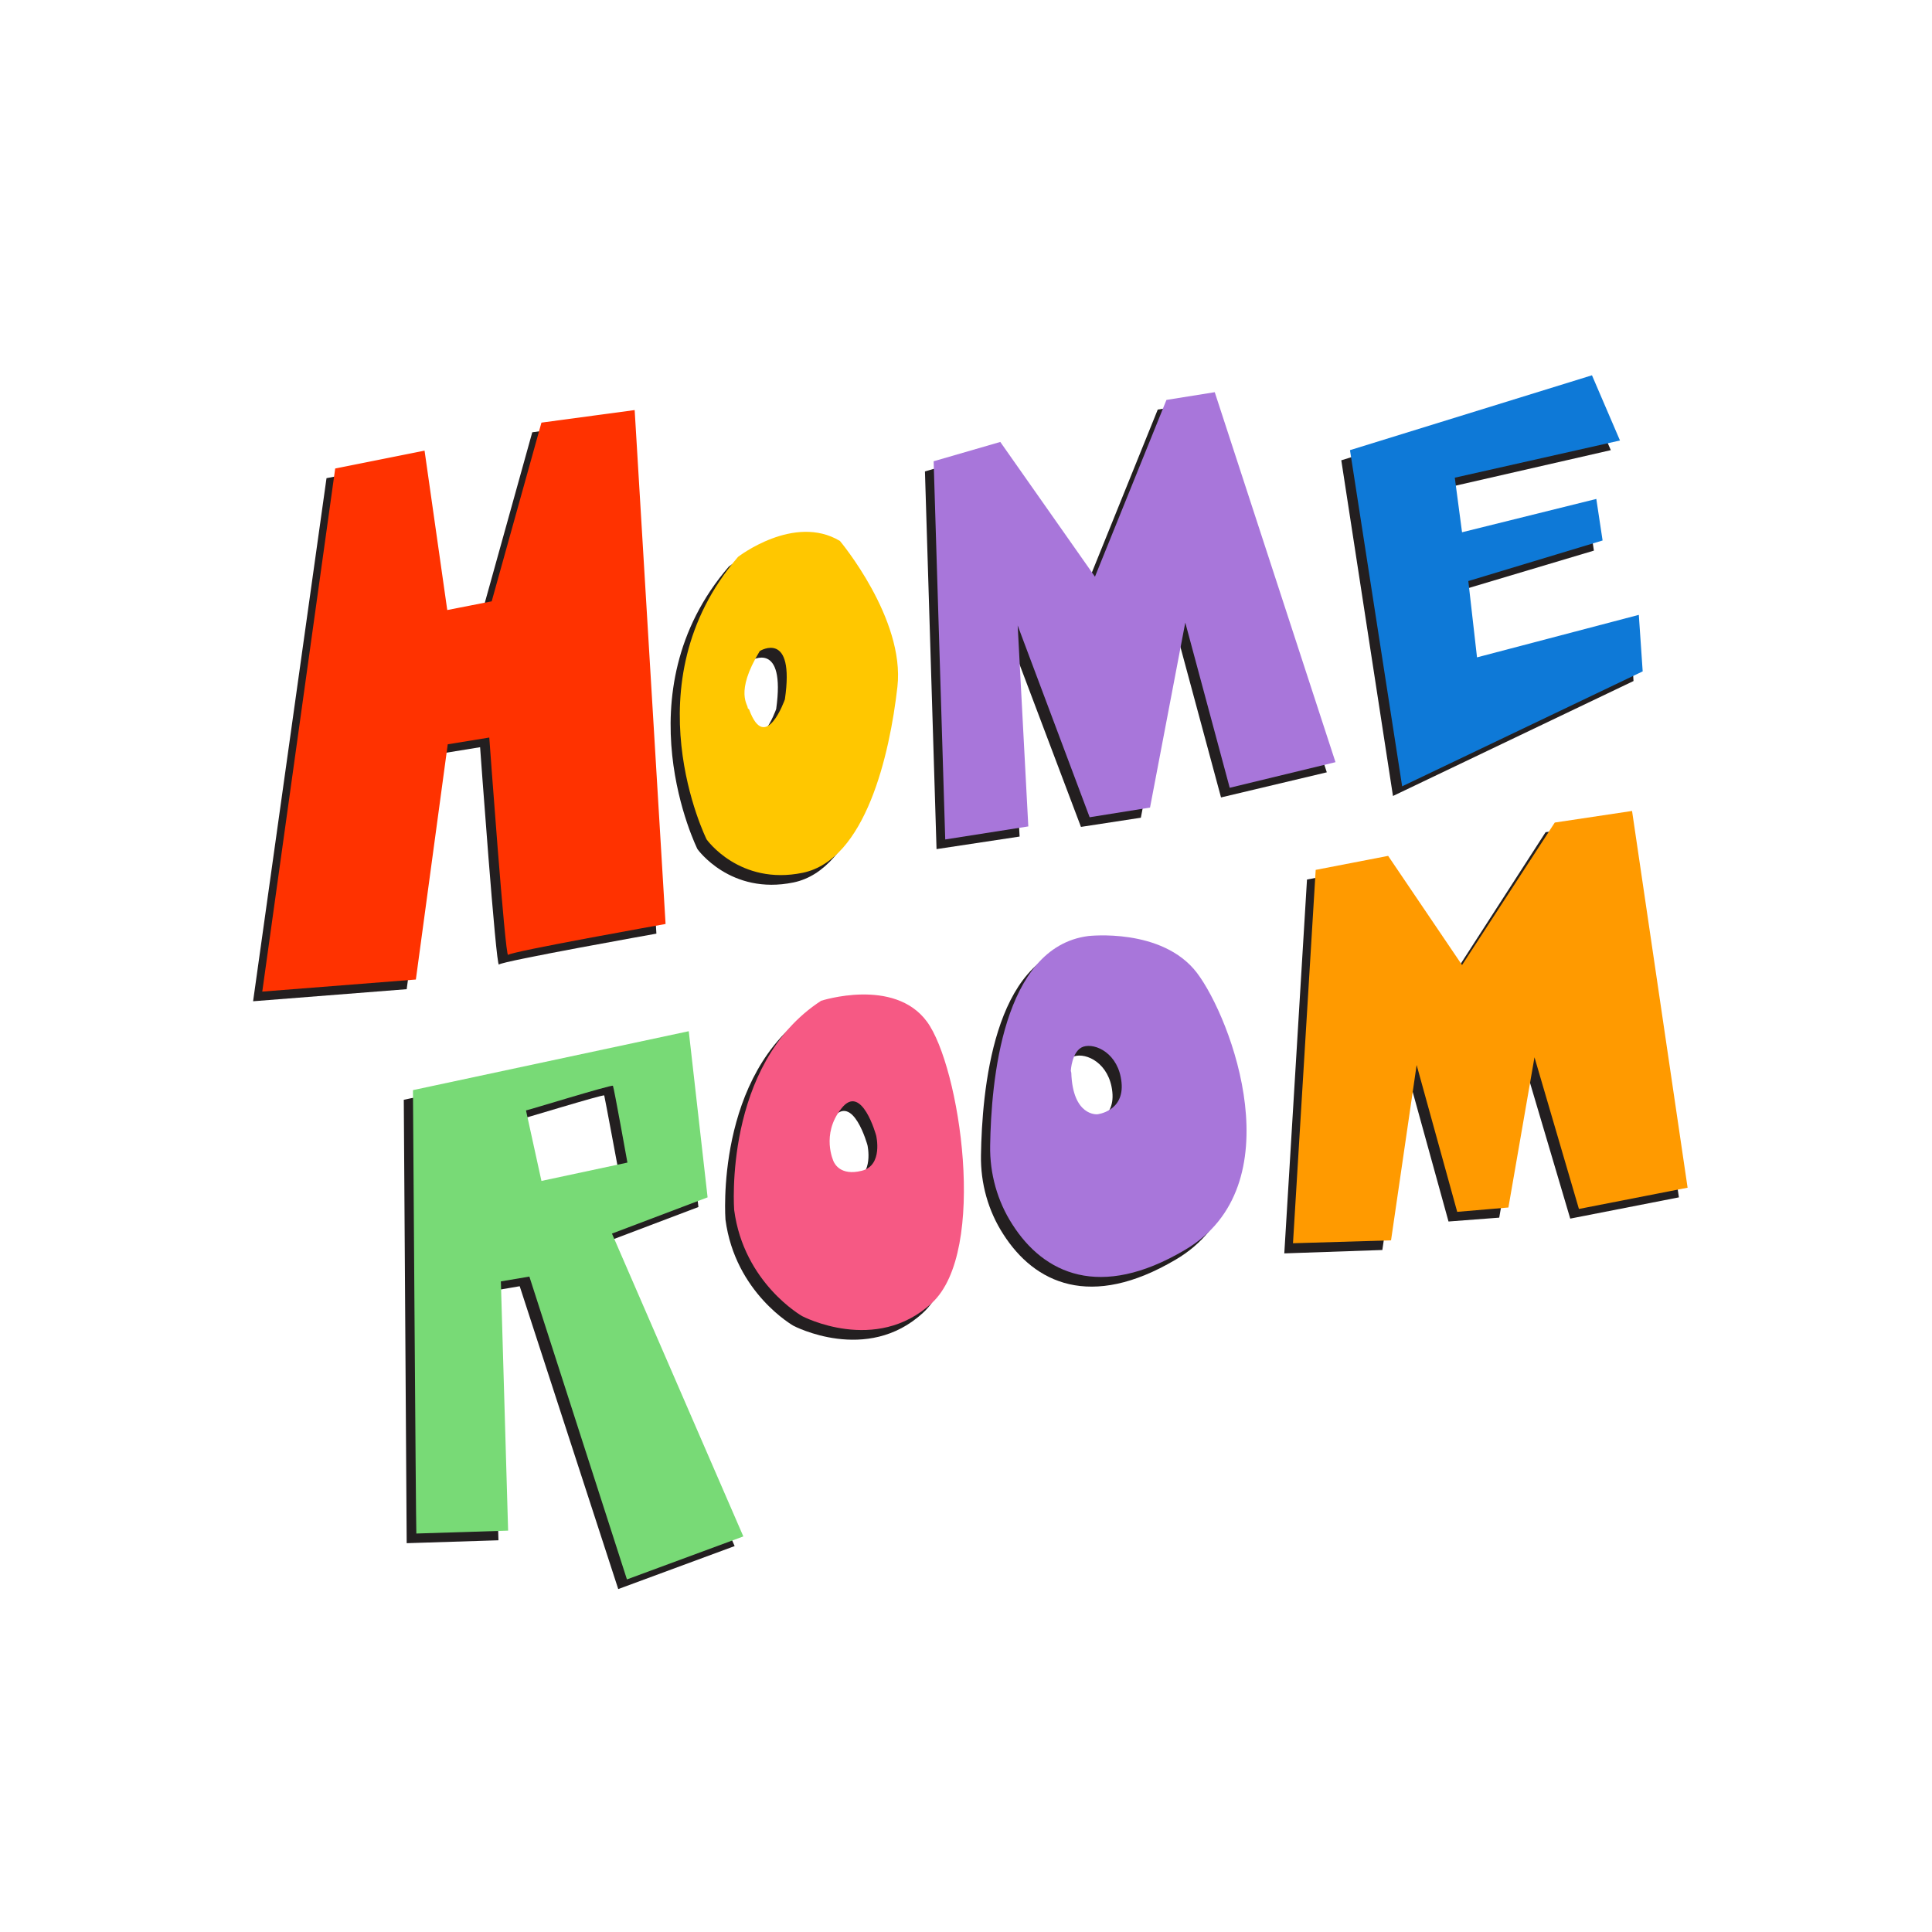 <?xml version="1.0" encoding="utf-8"?>
<!-- Generator: Adobe Illustrator 27.0.1, SVG Export Plug-In . SVG Version: 6.00 Build 0)  -->
<svg version="1.1" id="Layer_1" xmlns="http://www.w3.org/2000/svg" xmlns:xlink="http://www.w3.org/1999/xlink" x="0px" y="0px"
	 viewBox="0 0 400 400" style="enable-background:new 0 0 400 400;" xml:space="preserve">
<style type="text/css">
	.st0{fill:#231F20;}
	.st1{fill:#FF3200;}
	.st2{fill:#FFC700;}
	.st3{fill:#A876DA;}
	.st4{fill:#0E79D7;}
	.st5{fill:#78DA76;}
	.st6{fill:#FF9A00;}
	.st7{fill:#F65984;}
</style>
<g>
	<path class="st0" d="M86,95.4L67.6,99L52.4,207.3l31.8-2.5l6.6-48.7l8.6-1.4c0,0,3.3,45.7,3.9,45s32.6-6.4,32.6-6.4l-6.4-106.4
		l-19.3,2.6l-10.3,37l-9.2,1.8L86,95.4L86,95.4z"/>
	<path class="st0" d="M172,114c-9.5-5.7-21.1,3.3-21.1,3.3c-22.6,26.2-6.5,58.5-6.5,58.5s6.8,9.6,19.9,6.9c13-2.7,18-24.4,19.6-38.5
		S172,114,172,114L172,114z M160.7,146.8c0,0-4,11.4-7.4,2.1l-0.3-0.3c0.2-0.6-2.8-3.1,2.5-11.8
		C155.5,136.7,162.7,132.5,160.7,146.8L160.7,146.8z"/>
	<polygon class="st0" points="193.9,175.8 191.5,97.6 205.3,93.6 224.9,121.4 239.7,84.8 249.6,83.2 274.7,159.9 252.8,165.1 
		243.6,131 236.2,169.3 223.8,171.2 208.8,131.5 211.1,173.2 	"/>
	<polyline class="st0" points="333.5,93.2 327.7,79.8 277.7,95.3 288.4,164.8 338.2,141 337.5,129.3 303.9,138.2 302.2,122.3 
		330,114 328.7,105.4 300.8,112.2 299.4,101 	"/>
	<path class="st0" d="M124.8,257.4l19.8-7.5l-3.9-34.4l-57.1,12.2c0,0,0.6,90.5,0.6,91.8l19-0.6l-1.5-51.6l5.9-1L128,329l24.1-8.9
		L124.8,257.4L124.8,257.4z M110.3,246.5l-3.2-14.6c0.4,0,17.9-5.4,18-5.1s3,15.9,3,15.9L110.3,246.5L110.3,246.5z"/>
	<polygon class="st0" points="265.9,259.5 270.6,182.1 285.6,179.2 300.9,201.9 320,172.3 336,170 347.6,247.9 325.1,252.3 
		315.8,220.9 310.4,252.1 299.9,252.9 291.5,222.5 286.2,258.8 	"/>
	<path class="st0" d="M190.1,213.5c-6.8-9.2-21.9-4.3-21.9-4.3c-20.3,13.2-18,43.3-18,43.3c2,15.2,14.1,22,14.1,22s15.2,8,26.8-2.7
		C202.8,261.2,196.9,222.7,190.1,213.5L190.1,213.5z M176.6,244.4c-4.4,1.1-5.6-1.5-5.8-1.9c0,0-2.7-5.6,1.6-11
		c4.2-5.4,7.2,5.6,7.2,5.6S181,243.3,176.6,244.4L176.6,244.4z"/>
	<path class="st0" d="M245.9,203.4c-7.2-9.4-22.5-7.6-22.5-7.6c-17.8,2.3-20.1,30.3-20.3,43.4c-0.1,5.8,1.5,11.5,4.6,16.3
		c6.5,10.2,18.1,15.7,35.7,5.3C266.1,247.5,253.2,212.9,245.9,203.4L245.9,203.4z M230.3,226.1c0.6,6-5,6.6-5,6.6s-5.1,0.5-5.4-8.6
		l-0.1-0.4c0,0,0.2-4.2,2.6-5C224.9,217.9,229.7,220.1,230.3,226.1L230.3,226.1z"/>
</g>
<g>
	<path class="st1" d="M87.9,93.3L69.4,97L54.3,205.3l31.8-2.5l6.6-48.7l8.6-1.4c0,0,3.3,45.7,3.9,45s32.6-6.4,32.6-6.4l-6.4-106.4
		l-19.3,2.6l-10.3,37l-9.2,1.8L87.9,93.3L87.9,93.3z"/>
	<path class="st2" d="M173.9,112c-9.5-5.7-21.1,3.3-21.1,3.3c-22.6,26.2-6.5,58.5-6.5,58.5s6.8,9.6,19.9,6.9
		c13-2.7,18-24.4,19.6-38.5S173.9,112,173.9,112L173.9,112z M162.5,144.8c0,0-4,11.4-7.4,2.1l-0.3-0.3c0.2-0.6-2.8-3.1,2.5-11.8
		C157.4,134.7,164.6,130.4,162.5,144.8L162.5,144.8z"/>
	<polygon class="st3" points="195.7,173.8 193.3,95.5 207.1,91.5 226.7,119.4 241.5,82.8 251.5,81.2 276.5,157.8 254.6,163.1 
		245.4,128.9 238.1,167.2 225.6,169.2 210.7,129.5 212.9,171.1 	"/>
	<polyline class="st4" points="335.4,91.2 329.6,77.7 279.5,93.2 290.3,162.8 340.1,139 339.3,127.3 305.8,136.1 304,120.3 
		331.8,111.9 330.5,103.3 302.7,110.2 301.2,98.9 	"/>
	<path class="st5" d="M126.7,255.4l19.8-7.5l-3.9-34.4l-57.1,12.2c0,0,0.6,90.5,0.7,91.8l19-0.6l-1.5-51.6l5.9-1l20.2,62.7l24.1-8.9
		L126.7,255.4L126.7,255.4z M112.1,244.5l-3.2-14.6c0.3,0,17.8-5.4,18-5.1s3,15.9,3,15.9L112.1,244.5L112.1,244.5z"/>
	<polygon class="st6" points="267.7,257.4 272.4,180.1 287.4,177.2 302.7,199.8 321.9,170.3 337.9,167.9 349.4,245.9 326.9,250.3 
		317.7,218.9 312.3,250 301.7,250.9 293.3,220.5 288,256.8 	"/>
	<path class="st7" d="M191.9,211.5c-6.8-9.2-21.9-4.3-21.9-4.3c-20.3,13.2-18,43.3-18,43.3c2,15.2,14.1,22,14.1,22s15.2,8,26.8-2.7
		C204.6,259.1,198.7,220.7,191.9,211.5L191.9,211.5z M178.4,242.4c-4.4,1.1-5.6-1.5-5.8-1.9c0,0-2.7-5.6,1.6-11
		c4.2-5.4,7.2,5.6,7.2,5.6S182.9,241.3,178.4,242.4L178.4,242.4z"/>
	<path class="st3" d="M247.8,201.4c-7.2-9.4-22.5-7.6-22.5-7.6c-17.8,2.3-20.1,30.3-20.3,43.4c-0.1,5.8,1.5,11.5,4.6,16.3
		c6.5,10.2,18.1,15.7,35.7,5.3C268,245.5,255,210.9,247.8,201.4L247.8,201.4z M232.2,224.1c0.6,6-5,6.6-5,6.6s-5.1,0.5-5.4-8.6
		l-0.1-0.4c0,0,0.2-4.2,2.6-5C226.8,215.9,231.6,218.1,232.2,224.1L232.2,224.1z"/>
</g>
</svg>
